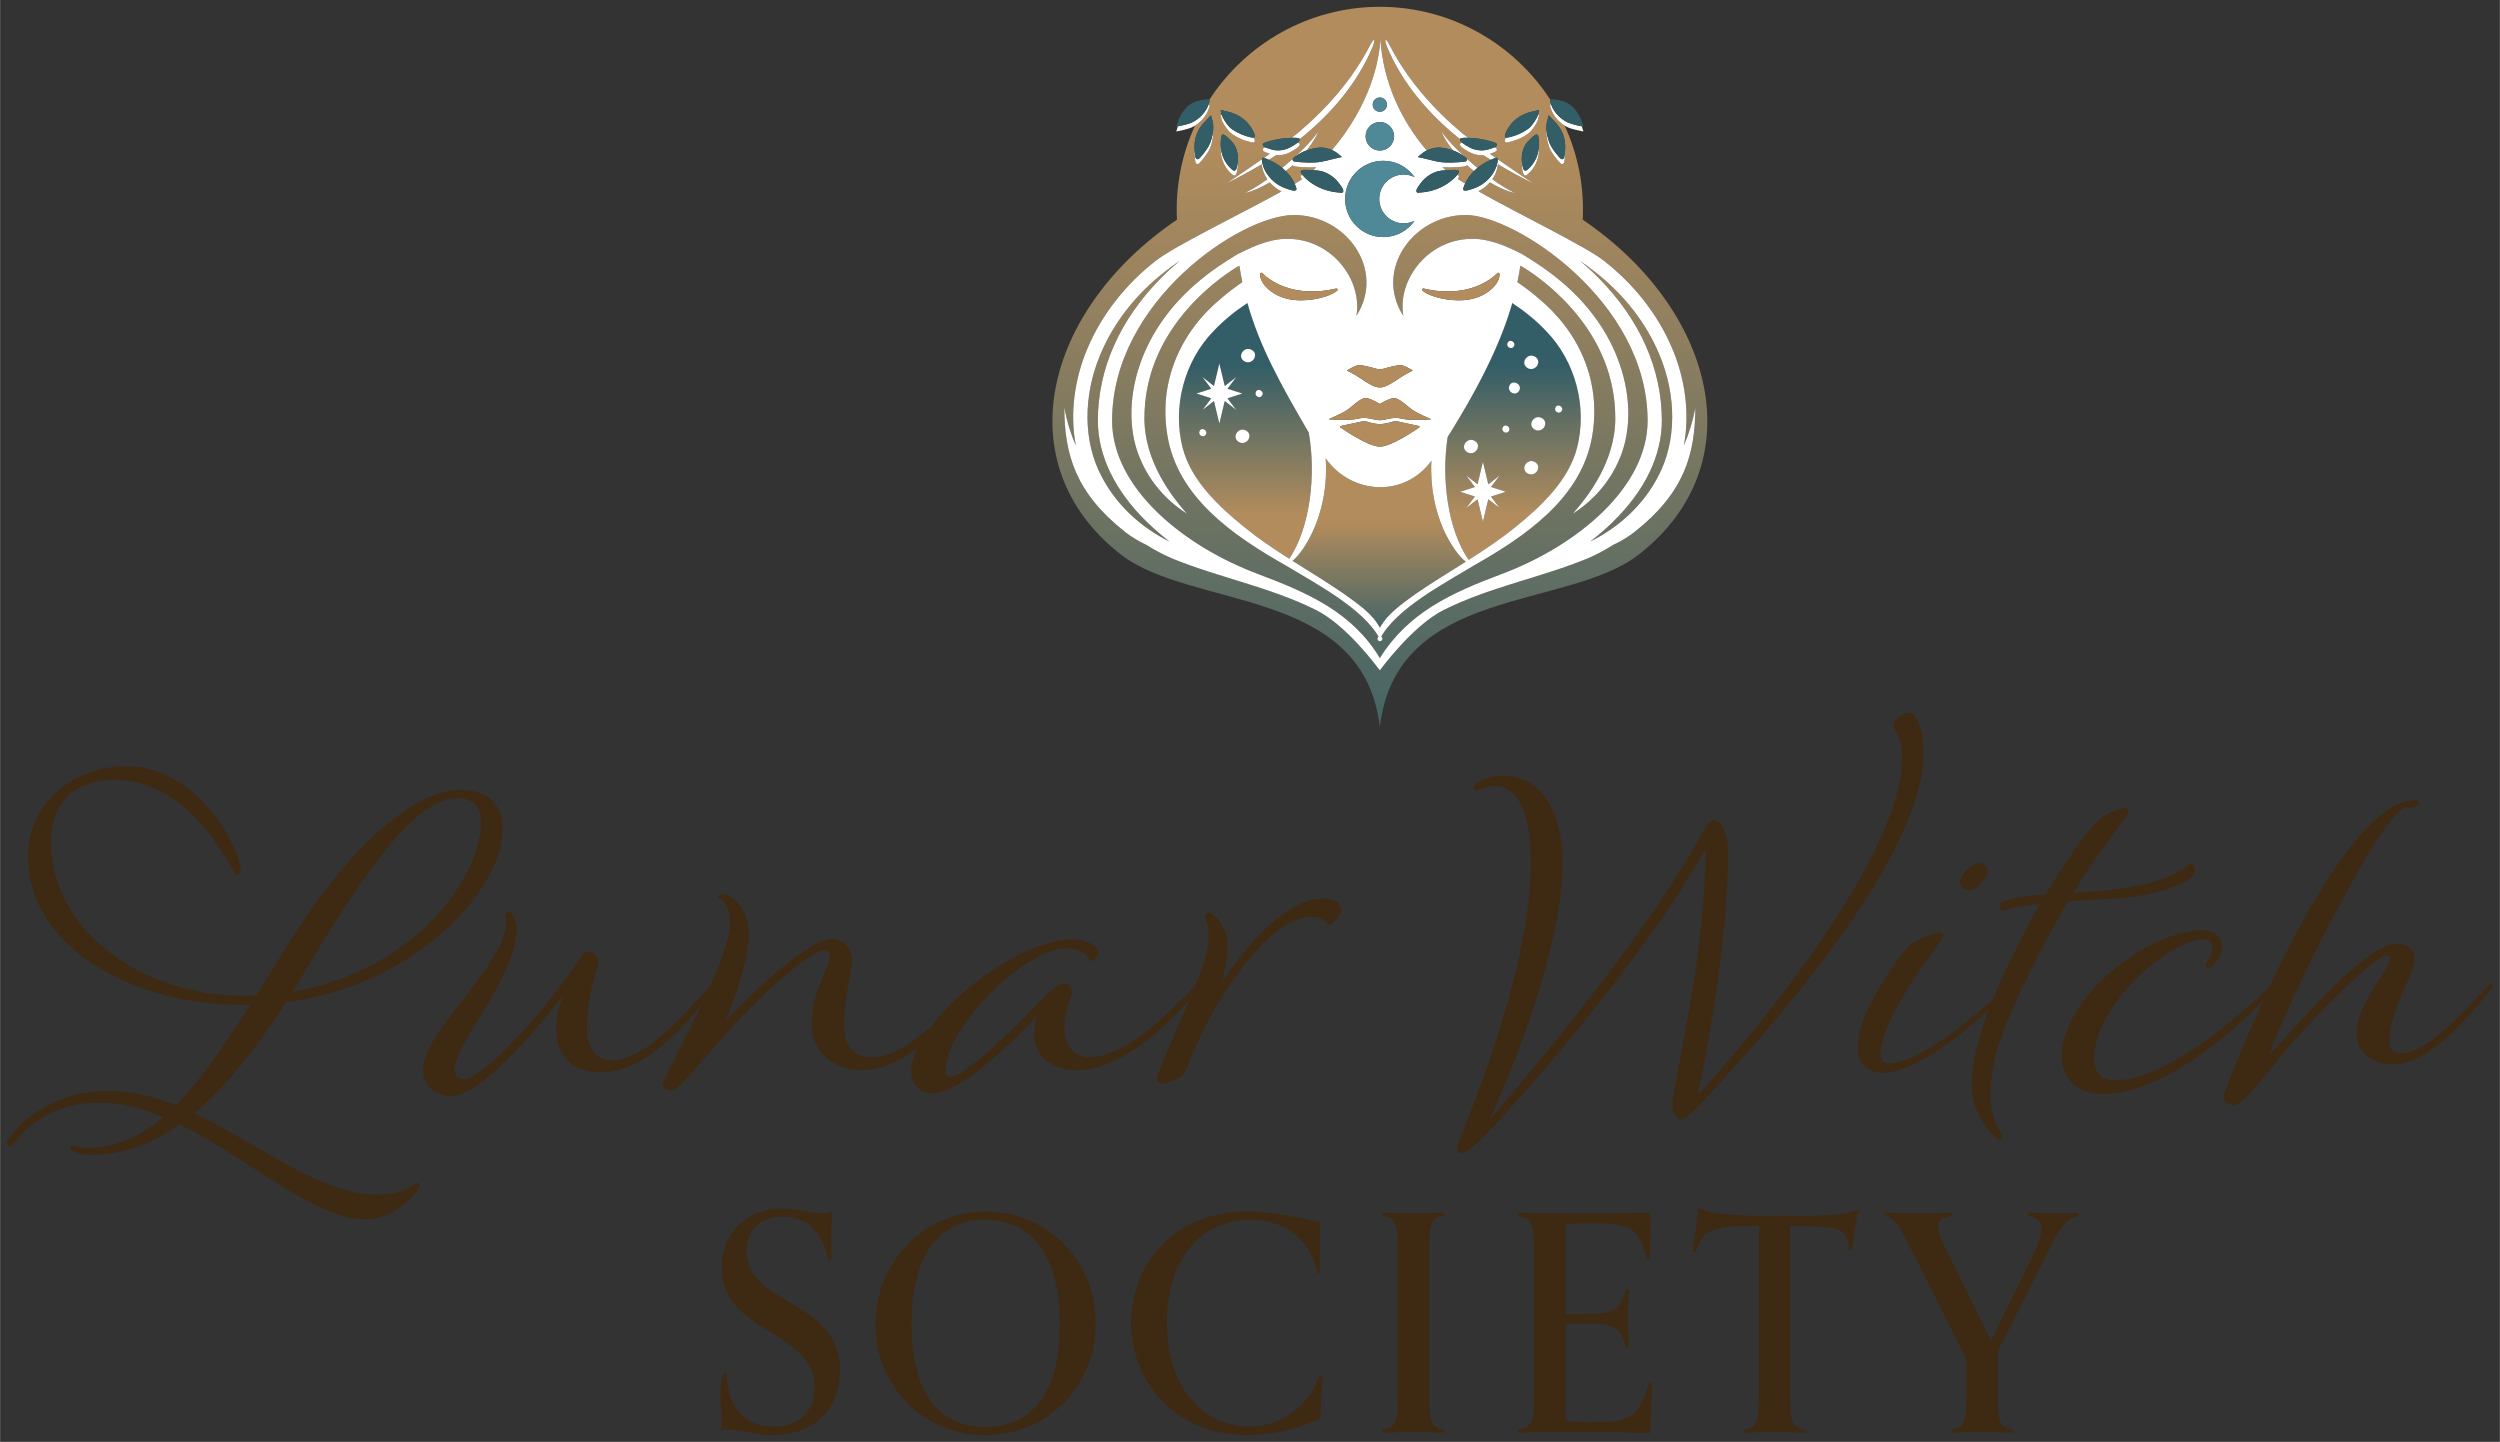 <?xml version="1.0" encoding="UTF-8"?><svg id="a" xmlns="http://www.w3.org/2000/svg" width="7.374in" height="4.253in" xmlns:xlink="http://www.w3.org/1999/xlink" viewBox="0 0 530.914 306.234"><rect x="0" y="0" width="530.914" height="306.234" fill="#333333" stroke="none"/><defs><linearGradient id="c" x1="292.889" y1="154.44" x2="292.889" y2="92.718" gradientUnits="userSpaceOnUse"><stop offset=".278" stop-color="#345e67"/><stop offset=".705" stop-color="#b28c5c"/></linearGradient><linearGradient id="d" x1="276.282" y1="154.44" x2="276.282" y2="1.44" gradientUnits="userSpaceOnUse"><stop offset="0" stop-color="#345e67"/><stop offset=".705" stop-color="#b28c5c"/></linearGradient><linearGradient id="e" x1="309.682" y1="154.44" x2="309.682" y2="1.44" xlink:href="#d"/><linearGradient id="f" x1="264.475" y1="154.441" x2="264.475" y2="31.318" gradientUnits="userSpaceOnUse"><stop offset=".368" stop-color="#b28c5c"/><stop offset=".622" stop-color="#345e67"/></linearGradient><linearGradient id="g" x1="321.318" y1="154.441" x2="321.318" y2="31.318" xlink:href="#f"/><linearGradient id="h" x1="293.033" y1="255.587" x2="293.033" y2="-137.117" gradientUnits="userSpaceOnUse"><stop offset=".209" stop-color="#345e67"/><stop offset=".572" stop-color="#b28c5c"/></linearGradient><linearGradient id="i" x1="293.041" y1="255.587" x2="293.041" y2="-137.117" xlink:href="#h"/><linearGradient id="j" x1="240.713" y1="255.587" x2="240.713" y2="-137.117" xlink:href="#h"/><linearGradient id="k" x1="345.354" y1="255.587" x2="345.354" y2="-137.117" xlink:href="#h"/></defs><g id="b"><path d="M293.002,133.263c.015.029.031.069.031.069,0,0,.017-.041.033-.069,1.557-2.816,4.372-4.84,7.719-7.235,3.42-2.353,6.982-4.512,10.497-6.732-2.568-1.982-7.917-9.841-7.296-21.439-5.576,7.742-16.815,7.386-22.46-.504.808,11.299-4.366,19.618-7.03,21.759,3.609,2.285,7.272,4.498,10.786,6.916,3.347,2.395,6.226,4.382,7.72,7.235Z" fill="url(#c)"/><path d="M274.89,38.917c.022.048.038.085.057.129.574-.344,1.108-.674,1.561-.973-.223-.302-.345-.58-.229-.756.05-.075.095-.137.304-.174-.269-.338-.433-.658-.304-.852.109-.161.18-.266,1.96-.185.196.009.411.021.631.036.216-.208.44-.417.65-.625-.144.011-.287.018-.428.021l-1.011.015c-.025,0-.053,0-.084,0-.712,0-3.001-.11-3.307-.302-.069-.042-.118-.107-.147-.18-.48.44-.992.849-1.5,1.259.784.774,1.411,1.64,1.846,2.587h0Z" fill="url(#d)"/><path d="M311.177,38.916c.435-.948,1.062-1.813,1.847-2.587-.508-.411-1.02-.82-1.501-1.259-.029.074-.079.138-.15.182-.303.191-2.591.301-3.304.301-.032,0-.06,0-.084,0l-1.009-.015c-.208-.004-.42-.02-.635-.041.195.185.391.368.589.549.037.034.088.072.127.107.268-.019.533-.036.771-.046,1.781-.081,1.852.024,1.958.183.129.195-.035.516-.304.854.209.037.254.099.304.172.109.164.008.418-.186.696.476.309,1.001.634,1.55.966.01-.021.016-.038.027-.06h0Z" fill="url(#e)"/><path d="M257.705,70.324c-6.239,6.434-8.769,16.094-6.555,24.766,1.802,6.984,7.714,12.527,13.271,16.988,2.973,2.403,6.149,4.533,9.379,6.592,4.557-6.842,5.683-18.133,4.133-26.81-6.098-10.408-10.47-18.403-13.026-27.503-2.611,1.725-5.072,3.713-7.201,5.967ZM255.62,92.645c-.385.09-.814-.168-.926-.547-.112-.379.115-.86.501-.946.453-.101.883.204.982.586.098.383-.172.816-.557.907ZM258.948,89.965l-1.145-4.798-2.437,1.9,1.868-2.473-3.162-1.015,3.162-1.015-1.868-2.473,2.437,1.9,1.145-4.798,1.145,4.798,2.436-1.9-1.867,2.473,3.162,1.015-3.162,1.015,1.867,2.473-2.436-1.9-1.145,4.798ZM265.033,93.492c-.23.29-.571.51-.951.579-.755.137-1.555-.403-1.689-1.104-.134-.701.375-1.447,1.103-1.68.569-.182,1.334.138,1.656.615.321.477.243,1.135-.119,1.59ZM267.157,82.833c.453-.101.883.204.982.586.098.383-.172.816-.557.907-.385.09-.814-.168-.926-.547-.112-.379.115-.86.501-.946ZM266.334,74.762c.321.477.243,1.135-.119,1.59-.23.29-.571.51-.951.579-.755.137-1.555-.403-1.689-1.104-.134-.701.375-1.447,1.103-1.68.569-.182,1.334.138,1.656.615Z" fill="url(#f)"/><path d="M321.646,112.078c5.557-4.461,11.469-10.004,13.271-16.988,2.214-8.672-.316-18.332-6.555-24.766-2.129-2.253-4.589-4.241-7.2-5.966-2.052,7.207-5.915,15.982-13.727,28.459-1.373,8.875.03,19.667,4.457,26.092,3.359-2.133,6.666-4.334,9.754-6.83ZM330.776,86.14c.453-.101.883.204.982.586.098.383-.172.816-.557.907-.385.09-.814-.168-.926-.547-.112-.379.115-.86.501-.946ZM327.971,89.256c.321.477.243,1.135-.119,1.59-.23.29-.571.51-.951.579-.755.137-1.555-.404-1.689-1.104-.134-.701.375-1.447,1.103-1.68.569-.182,1.334.138,1.656.615ZM324.824,75.575c.569-.182,1.334.138,1.656.615.321.477.243,1.135-.119,1.59-.23.29-.571.51-.951.579-.755.137-1.555-.403-1.689-1.104-.134-.701.375-1.447,1.103-1.68ZM324.824,97.963c.569-.182,1.334.138,1.656.615.321.477.243,1.135-.119,1.59-.23.29-.571.51-.951.579-.755.137-1.555-.403-1.689-1.104-.134-.701.375-1.447,1.103-1.68ZM322.757,82.169c.15.583-.263,1.244-.85,1.382-.587.138-1.243-.256-1.413-.833s.176-1.311.765-1.442c.691-.154,1.349.31,1.499.894ZM320.617,72.415c.453-.101.883.204.982.586s-.172.816-.557.907c-.385.09-.814-.168-.926-.547-.112-.379.115-.86.501-.946ZM319.567,90.387c.453-.101.883.204.982.586.098.383-.172.816-.557.907-.385.09-.814-.168-.926-.547-.112-.379.115-.86.501-.946ZM312.026,93.462c.569-.182,1.334.138,1.656.615.321.477.243,1.135-.119,1.59-.23.29-.571.51-.951.579-.755.137-1.555-.403-1.689-1.104s.375-1.447,1.103-1.68ZM310.051,104.446l3.162-1.015-1.867-2.473,2.436,1.9,1.145-4.799,1.145,4.799,2.436-1.9-1.867,2.473,3.162,1.015-3.162,1.015,1.867,2.473-2.436-1.9-1.145,4.798-1.145-4.798-2.436,1.9,1.867-2.473-3.162-1.015Z" fill="url(#g)"/><path d="M349.896,89.328c0-25.37-28.265-43.663-38.61-43.663-11.131,0-19.535,11.622-13.275,21.407-1.338-7.752,5.463-16.712,15.263-16.336,4.395.169,8.844,2.703,9.935,3.212,0,0,0,.001,0,.002,0,0,.001-.001.002-.002,2.694,1.628,5.568,3.481,8.447,5.939,5.795,4.87,10.046,10.888,12.297,17.405h0c2.589,7.43,2.447,15.082-.389,20.997-2.023,4.392-5.369,8.16-9.561,10.814,3.089-3.489,9.031-11.024,9.031-20.247,0-8.646-3.212-16.612-9.547-23.676-4.473-4.988-9.127-7.894-10.476-8.681-.074-.038-.094-.047-.14-.066-.172,1.136-.377,2.297-.624,3.493,1.472.999,2.909,2.079,4.248,3.233,8.924,7.276,13.6,17.902,11.641,29.411-2.209,13.291-14.36,21.418-25.212,27.581-6.074,3.689-16.593,9.181-19.848,15.511,0,0-.005.002-.012.004-.012,0-.034,0-.034,0,0,0,.022,0,.034,0-.022.007-.068.018-.079-.004-3.253-6.331-13.775-11.821-19.849-15.511-10.852-6.164-23.002-14.29-25.212-27.581-1.959-11.509,2.717-22.135,11.641-29.411,1.341-1.156,2.782-2.238,4.257-3.238-.236-1.138-.446-2.298-.63-3.489-.048.02-.067.029-.143.068-1.349.787-6.003,3.693-10.476,8.681-6.335,7.064-9.547,15.03-9.547,23.676,0,9.224,5.942,16.758,9.031,20.247-4.192-2.655-7.538-6.422-9.561-10.814-2.836-5.915-2.978-13.568-.389-20.996h0c2.25-6.519,6.501-12.537,12.297-17.407,2.879-2.458,5.754-4.311,8.447-5.939,0,0,.001.001.002.002,0,0,0-.001,0-.002,2.219-1.035,5.875-3.056,9.935-3.212,9.829-.377,16.599,8.598,15.263,16.336,6.241-9.756-2.116-21.407-13.275-21.407-11.233,0-38.61,18.293-38.61,43.663,0,14.211,14.995,26.584,31.015,32.592,10.667,3.997,20.04,8.167,25.848,17.848,6.028-9.681,15.181-13.851,25.848-17.848,16.02-6.008,31.015-18.38,31.015-32.592ZM332.009,114.754h.001-.001Z" fill="url(#h)"/><path d="M336.127,46.661c.344-7.148-1.067-13.936-3.834-19.979-1.268-.78-2.337-2.019-2.831-3.332-.299-.798-.283-.876-.266-.958l.032-.153.151-.09s.013-.002.018-.004c-.228-.626-.216-.704-.201-.779l.032-.153.027-.016c-7.694-11.861-21.048-19.735-36.222-19.757-15.166.022-28.522,7.89-36.219,19.752l.01.005.046.167c.017.078.029.154-.2.781.004.002.013.002.017.004l.136.074.046.167c.018.085.035.159-.265.959-.494,1.313-1.564,2.553-2.833,3.333-2.767,6.041-4.178,12.829-3.833,19.978-28.343,19.237-36.317,52.018-11.988,71.05,15.128,11.834,51.61,6.826,55.081,36.729,3.5-30.148,39.771-24.752,55.081-36.729,24.548-19.203,16.088-51.994-11.988-71.05ZM328.575,25.679l.336-1.2,1.29,1.364c1.627,1.714,2.303,3.507,2.189,5.861.036.613.009,1.263-.08,1.962l-.02.165c-.074.6-.111.901-.422.992-.045.013-.088.02-.129.02-.26,0-.481-.265-.996-.885l-.147-.176c-.378-.452-.889-1.171-1.138-1.602-.736-1.277-1.12-3.089-1.024-4.529-.055-.725-.013-1.413.142-1.973ZM319.705,29.198l-.08-.151c-.044-.091-.125-.261.242-1.051h0c1.039-2.215,2.923-3.694,5.448-4.28l1.543-.359-.204.941c-.009.042-.03.096-.046.144l.249-.058-.204.941c-.14.634-1.038,2.007-1.649,2.646-.709.734-2.252,1.567-3.669,1.982-.947.273-1.265.324-1.396.324-.046,0-.068-.006-.087-.011l-.149-.04-.08-.151c-.04-.083-.107-.236.156-.856l-.076-.021ZM324.868,36.612c-.443.446-.652.657-.897.657-.027,0-.055-.003-.082-.008-.234-.042-.328-.25-.373-.35-.094-.209-.212-.745-.272-1.144h0c-.078-.518-.09-1.028-.052-1.522-.118-1.502.259-2.92,1.071-3.947.097-.123,1.614-1.796,2.083-1.728.294.032.35.199.464,1.372.038.405.033.805.007,1.2.147,2.082-.554,4.067-1.948,5.469ZM259.412,24.299l-.204-.942,1.544.359c2.524.585,4.408,2.065,5.447,4.278h0c.367.792.285.962.241,1.053l-.069.143-.088.026c.264.622.197.775.157.858l-.069.143-.167.049c-.016.004-.037.01-.08.01-.126,0-.442-.049-1.395-.325-1.419-.415-2.961-1.248-3.669-1.981-.612-.64-1.51-2.013-1.65-2.646l-.204-.942.25.058c-.016-.048-.036-.101-.045-.143ZM262.823,35.768h0c-.06.399-.178.935-.272,1.143-.045.101-.139.308-.374.351-.028.005-.055.008-.082.008-.244,0-.454-.211-.897-.657-1.394-1.403-2.094-3.388-1.948-5.47-.026-.395-.031-.794.007-1.198.114-1.175.17-1.341.464-1.374.475-.048,1.986,1.605,2.083,1.728.811,1.027,1.188,2.444,1.071,3.947.038.494.026,1.004-.052,1.522ZM255.867,25.843l1.29-1.364.335,1.199c.155.561.198,1.249.143,1.974.096,1.439-.288,3.252-1.024,4.527-.251.433-.762,1.152-1.139,1.603l-.146.176c-.516.62-.737.886-.997.886-.042,0-.084-.007-.129-.02-.31-.091-.348-.393-.421-.993l-.021-.165c-.089-.7-.116-1.35-.08-1.963-.115-2.353.562-4.146,2.189-5.86ZM347.023,113.059c-1.306,1.022-2.812,1.906-4.484,2.702-1.708,1.086-3.502,2.034-5.355,2.834-10.046,4.115-20.798,6.065-30.571,10.95-6.644,3.317-13.58,12.831-13.58,12.83-.564-.701-6.936-9.513-13.579-12.83-9.774-4.885-20.526-6.835-30.571-10.95-1.853-.8-3.647-1.749-5.355-2.834-1.671-.796-3.178-1.68-4.484-2.702-10.714-8.381-12.983-16.662-13.023-26.487.522,2.814,1.352,5.521,2.457,8.077-1.32-6.846-.28-14.156,2.421-20.558,3.076-7.363,8.247-13.784,14.507-18.683,3.828-3.063,18.234-10.02,26.749-14.755-.95-.466-1.802-1.136-2.486-1.925-1.835,1.103-3.685,1.916-5.358,2.273,1.715-.815,3.31-1.83,4.843-2.935-.513-.74-.886-1.55-1.065-2.378-.102-.467-.119-.698-.105-.828-2.453,1.472-4.965,2.844-7.539,4.096,2.528-1.68,5.046-3.387,7.54-5.127.01-.09.035-.133.057-.167l.076-.117.143-.034c.041-.008.078-.015.172.008.41-.287.826-.567,1.234-.857-1.344-.401-1.474-.615-1.491-.863-.014-.204.081-.343.511-.512-.432-.199-.5-.35-.511-.515-.021-.305.183-.462,1.425-.797.752-.203,1.644-.393,2.387-.51.417-.065,1.398-.165,2.28-.197.401-.305.807-.604,1.204-.914,6.183-5.192,11.691-11.408,15.405-18.615.917-1.813,1.366-1.65.602.272-3.207,7.654-8.8,14.175-15.225,19.344-.083.061-.168.12-.252.181l.019.136c.011.185-.194.417-.487.655.163.025.285.06.348.111l.116.092.024.169c.028.456-1.237,1.203-1.993,1.608h0c-.818.437-1.721.662-2.599.662-.129,0-.258-.006-.386-.016-.52.338-1.049.663-1.574.992.052.024.096.043.153.069,1.005.46,1.894,1.012,2.667,1.638.172-.139.345-.276.517-.416.592-.493,1.173-.996,1.746-1.507.054-.112.208-.272.581-.533,1.765-1.617,3.423-3.343,4.858-5.288-.54,1.312-1.415,2.689-2.502,4.04,1.117-.398,2.464-.673,3.256-.616.743.049,1.474.248,2.129.539,8.365-9.918,10.049-19.264,10.274-23.543.61,9.079,4.358,17.186,9.85,23.635.702-.343,1.508-.577,2.327-.631.792-.056,2.138.219,3.255.616-1.088-1.351-1.963-2.727-2.503-4.04,1.435,1.946,3.093,3.671,4.858,5.288.374.261.528.422.582.533.574.511,1.154,1.014,1.746,1.507.171.139.344.277.517.416.773-.626,1.662-1.179,2.667-1.639.057-.026.1-.045.152-.069-.526-.329-1.054-.654-1.574-.992-.128.01-.256.016-.386.016-.879,0-1.781-.225-2.599-.662h0c-.756-.406-2.021-1.153-1.993-1.605l.009-.149.13-.114c.063-.05.185-.086.347-.111-.293-.238-.498-.469-.487-.652l.009-.146c-.08-.058-.161-.115-.241-.174-6.425-5.169-12.017-11.689-15.225-19.344-.764-1.922-.315-2.084.602-.272,3.714,7.206,9.222,13.423,15.405,18.615.397.31.803.609,1.204.914.881.031,1.863.132,2.279.197.743.117,1.635.307,2.387.51,1.242.335,1.445.492,1.425.796-.011.165-.079.316-.511.516.43.169.525.308.511.511-.017.249-.147.463-1.491.864.408.29.824.569,1.233.856.094-.024.131-.017.172-.008l.137.029.082.123c.022.034.046.077.057.167,2.493,1.74,5.012,3.446,7.54,5.127-2.574-1.252-5.086-2.624-7.539-4.096.014.13-.003.361-.105.829-.179.827-.551,1.638-1.064,2.377,1.533,1.105,3.128,2.12,4.843,2.935-1.673-.356-3.523-1.169-5.358-2.273-.67.773-1.502,1.431-2.429,1.896,9.003,5.094,22.925,11.769,26.692,14.783,6.26,4.899,11.431,11.32,14.507,18.683,2.701,6.402,3.741,13.712,2.421,20.558,1.105-2.556,1.935-5.263,2.457-8.077-.039,9.825-2.308,18.105-13.023,26.487Z" fill="url(#i)"/><path d="M233.145,89.327c0-10.933,4.628-21.393,13.385-30.25,1.323-1.338,2.657-2.556,3.956-3.654-1.127.766-2.196,1.555-3.214,2.37-6.107,4.776-10.804,10.818-13.585,17.475-3.734,8.851-3.656,18.509.21,25.84,3.011,5.882,8.119,10.775,14.488,13.925-1.742-1.336-3.357-2.729-4.83-4.168-6.811-6.656-10.411-14.103-10.411-21.537Z" fill="url(#j)"/><path d="M338.796,57.792c-1.017-.815-2.087-1.604-3.214-2.37,1.299,1.099,2.633,2.317,3.956,3.654,8.757,8.857,13.385,19.317,13.385,30.25,0,7.434-3.6,14.881-10.411,21.537-1.473,1.439-3.088,2.832-4.83,4.168,6.37-3.15,11.477-8.043,14.488-13.925,3.867-7.332,3.944-16.989.21-25.84-2.78-6.657-7.478-12.699-13.585-17.475Z" fill="url(#k)"/><path d="M293.067,135.666c-.012,0-.034,0-.034,0" fill="none" stroke="#fff" stroke-linecap="round" stroke-linejoin="round"/><polygon points="301.321 90.556 301.32 90.556 301.321 90.556 301.321 90.556" fill="#fff"/><path d="M357.589,94.648c1.32-6.846.28-14.156-2.421-20.558-3.076-7.363-8.247-13.784-14.507-18.683-3.767-3.015-17.69-9.689-26.692-14.783.927-.465,1.759-1.123,2.429-1.896,1.835,1.103,3.685,1.916,5.358,2.273-1.715-.815-3.31-1.83-4.843-2.935.513-.739.886-1.55,1.064-2.377.102-.468.119-.699.105-.829,2.453,1.472,4.965,2.844,7.539,4.096-2.528-1.68-5.046-3.387-7.54-5.127.015.129-.001.36-.104.833-.446,2.065-2.083,4.034-4.168,5.017-.249.118-1.902.808-2.626.808-.103,0-.188-.014-.246-.046l-.15-.081-.042-.193c-.007-.059-.026-.235.405-1.19-.549-.333-1.074-.658-1.55-.966.194-.278.294-.532.186-.696-.05-.074-.095-.135-.304-.172-.521.655-1.445,1.376-1.46,1.387-1.607,1.235-3.531,2.023-5.566,2.279-.644.081-1.068.122-1.264.122-.045,0-.078-.002-.099-.007l-.159-.034-.097-.166c-.077-.156-.053-.369.071-.635h0c.113-.239.554-.855.932-1.341.929-1.193,2.326-2.099,3.736-2.424.316-.073.902-.131,1.48-.172-.039-.035-.09-.073-.127-.107-.198-.181-.394-.365-.589-.549.215.021.427.037.635.041l1.009.015c.025,0,.053,0,.084,0,.713,0,3.001-.11,3.304-.301.071-.044.12-.108.15-.182.481.44.992.849,1.501,1.259.237-.234.488-.461.755-.677-.172-.139-.345-.276-.517-.416-.592-.493-1.172-.996-1.746-1.507.033.067.035.12.036.17.002.133-.064.255-.179.325-.303.191-2.591.301-3.304.301-.032,0-.06,0-.084,0-.405-.007-.864-.014-1.009-.015-1.163-.02-2.448-.346-3.691-.661-.534-.135-1.038-.263-1.518-.363l-.678-.141.888-.746c.292-.247.646-.452,1.02-.635-5.491-6.449-9.239-14.556-9.85-23.635-.225,4.279-1.909,13.625-10.274,23.543.452.2.874.437,1.216.727l.888.747-.677.141c-.48.1-.984.228-1.517.363-1.243.315-2.529.641-3.69.661-.146.002-.605.009-1.011.015-.025,0-.053,0-.084,0-.712,0-3.001-.11-3.307-.302-.111-.069-.178-.19-.176-.324,0-.05.004-.103.036-.17-.574.511-1.154,1.014-1.746,1.507-.171.139-.344.277-.517.416.267.216.518.443.755.677.508-.411,1.02-.82,1.5-1.259.029.073.078.137.147.18.306.193,2.594.302,3.307.302.031,0,.059,0,.084,0l1.011-.015c.141-.002.284-.01.428-.021-.21.208-.434.417-.65.625.622.041,1.278.104,1.62.183,1.411.325,2.807,1.231,3.736,2.424.378.486.82,1.103.932,1.34h0c.125.267.149.48.071.636l-.072.145-.183.055c-.013.003-.035.008-.099.008-.134,0-.453-.021-1.265-.123-2.034-.256-3.959-1.044-5.567-2.279-.014-.011-.939-.732-1.46-1.387-.209.037-.254.1-.304.174-.116.176.005.455.229.756-.453.299-.987.629-1.561.973.398.892.382,1.063.375,1.119l-.022.171-.171.106c-.059.032-.143.046-.246.046-.724,0-2.377-.691-2.626-.809-2.086-.983-3.722-2.952-4.168-5.017-.103-.472-.119-.703-.104-.833-2.493,1.74-5.012,3.446-7.54,5.127,2.574-1.252,5.086-2.624,7.539-4.096-.014.13.003.361.105.828.179.828.551,1.639,1.065,2.378-1.533,1.105-3.128,2.12-4.843,2.935,1.673-.356,3.523-1.169,5.358-2.273.684.789,1.536,1.459,2.486,1.925-8.515,4.735-22.921,11.691-26.749,14.755-6.26,4.899-11.431,11.32-14.507,18.683-2.701,6.402-3.741,13.712-2.421,20.558-1.105-2.556-1.935-5.263-2.457-8.077.039,9.825,2.308,18.105,13.023,26.487,1.306,1.022,2.812,1.906,4.484,2.702,1.708,1.086,3.502,2.034,5.355,2.834,10.046,4.115,20.798,6.065,30.571,10.95,6.644,3.317,13.015,12.129,13.579,12.83,0,.001,6.936-9.513,13.58-12.83,9.774-4.885,20.525-6.835,30.571-10.95,1.853-.8,3.647-1.749,5.355-2.834,1.671-.796,3.178-1.68,4.484-2.702,10.714-8.381,12.983-16.662,13.023-26.487-.522,2.814-1.352,5.521-2.457,8.077ZM293.033,20.711c.836,0,1.513.677,1.513,1.513s-.677,1.513-1.513,1.513-1.513-.677-1.513-1.513.677-1.513,1.513-1.513ZM293.033,25.919c1.671,0,3.026,1.355,3.026,3.026s-1.355,3.026-3.026,3.026-3.026-1.355-3.026-3.026,1.355-3.026,3.026-3.026ZM293.762,34.153c2.75,0,5.179,1.372,6.643,3.468-.698-.349-1.482-.551-2.315-.551-2.862,0-5.183,2.32-5.183,5.183s2.32,5.183,5.183,5.183c.833,0,1.618-.201,2.315-.551-1.464,2.096-3.893,3.468-6.643,3.468-4.473,0-8.1-3.626-8.1-8.1s3.626-8.1,8.1-8.1ZM277.933,91.86c1.551,8.677.424,19.968-4.133,26.81-3.23-2.059-6.406-4.189-9.379-6.592-5.557-4.461-11.469-10.004-13.271-16.988-2.214-8.672.316-18.332,6.555-24.766,2.129-2.254,4.59-4.242,7.201-5.967,2.556,9.1,6.928,17.095,13.026,27.503ZM267.618,58.16c.007-.099.07-.184.163-.219.092-.035.196-.012.267.057,2.005,1.998,5.01,3.367,8.245,3.755,0,0,.001,0,.002,0,2.956.375,5.687-.05,7.457-.472.108-.025.219.021.276.117.056.095.044.216-.03.298-.696.768-3.924,2.088-7.672,2.089-.315,0-.632-.009-.953-.029-2.615-.123-5.083-1.211-6.599-2.912-.801-.898-1.21-1.851-1.153-2.683ZM281.526,97.353c5.645,7.889,16.884,8.245,22.46.504-.621,11.597,4.728,19.456,7.296,21.439-3.515,2.22-7.077,4.379-10.497,6.732-3.346,2.395-6.162,4.419-7.719,7.235-.016.029-.033.069-.033.069,0,0-.016-.04-.031-.069-1.495-2.853-4.373-4.84-7.72-7.235-3.514-2.418-7.178-4.631-10.786-6.916,2.664-2.141,7.838-10.459,7.03-21.759ZM301.337,90.481c.065.014.115.065.127.129.013.065-.013.128-.067.166-.957.665-5.757,3.922-8.175,4.071l-.133.007h-.109s-.134-.007-.134-.007c-2.417-.148-7.219-3.405-8.176-4.071-.054-.038-.08-.101-.067-.166.013-.064.063-.115.127-.129l4.336-.933c.475-.103.972-.08,1.437.065l.277.087c.577.18,1.175.295,1.777.341l.476.037.475-.037c.602-.046,1.2-.161,1.777-.341l.277-.087c.465-.146.962-.168,1.438-.065l4.336.933ZM301.32,90.354h0s0,0,0,0h0ZM300.482,92.107h0s0,0,0,0h0ZM307.435,92.816c7.812-12.476,11.675-21.252,13.727-28.459,2.61,1.725,5.071,3.713,7.2,5.966,6.239,6.434,8.769,16.094,6.555,24.766-1.802,6.984-7.714,12.527-13.271,16.988-3.088,2.496-6.395,4.697-9.754,6.83-4.427-6.425-5.83-17.217-4.457-26.092ZM317.296,60.843c-1.516,1.701-3.985,2.79-6.603,2.913-.32.02-.638.029-.952.029-3.746,0-6.973-1.32-7.67-2.089-.074-.082-.086-.203-.03-.298.056-.095.168-.142.275-.117,1.77.423,4.5.848,7.457.472,0,0,.001,0,.002,0,3.234-.388,6.24-1.756,8.245-3.755.07-.07.174-.092.267-.057.093.035.156.12.163.219.057.832-.353,1.785-1.153,2.683ZM303.927,89.046l-.004.021h0s-3.234.189-4.581.088c-.772-.057-1.247-.155-1.678-.244-.506-.104-.904-.186-1.591-.147-.581.033-1.026.126-2.059.366-.412.096-.7.11-.835.11-.074,0-.114-.004-.127-.006h-.028s-.018,0-.018,0c-.005,0-.045.005-.119.005-.165,0-.445-.019-.835-.11-1.033-.24-1.478-.333-2.059-.366-.685-.039-1.085.043-1.602.149-.42.086-.896.185-1.667.242-1.344.1-3.652-.029-4.584-.11.826-.357,2.85-1.253,3.802-1.867.389-.251.818-.605,1.272-.979.971-.799,1.975-1.626,2.79-1.66h.039c.718,0,2.168.764,2.911,1.215l.079.048.079-.048c.744-.452,2.194-1.217,2.911-1.217h.039c.814.035,1.818.861,2.79,1.661.454.374.883.727,1.272.979.953.616,2.977,1.511,3.802,1.867ZM293.307,85.147h.001-.001ZM299.901,78.773c-.484.206-1.794.904-2.807,1.597-1.37.938-2.294,1.431-2.914,1.691-.089.047-.293.102-.505.15-.425.097-.866.096-1.291-.002-.215-.05-.424-.106-.516-.155-.62-.262-1.539-.755-2.897-1.684-1.013-.693-2.322-1.391-2.807-1.597-.074-.031-.079-.132-.01-.172.404-.232,1.445-.811,2.124-1.021.606-.187,2.727.374,3.921.72.544.158,1.121.158,1.664,0,1.194-.346,3.316-.908,3.921-.72.679.21,1.72.789,2.124,1.021.069.04.064.14-.009.172ZM233.897,101.108c-3.867-7.332-3.944-16.989-.21-25.84,2.78-6.657,7.477-12.699,13.585-17.475,1.017-.815,2.087-1.604,3.214-2.37-1.299,1.099-2.633,2.317-3.956,3.654-8.757,8.857-13.385,19.317-13.385,30.25,0,7.434,3.6,14.881,10.411,21.537,1.473,1.439,3.088,2.832,4.83,4.168-6.37-3.15-11.477-8.043-14.488-13.925ZM318.881,121.92c-10.667,3.997-19.82,8.167-25.848,17.848-5.807-9.681-15.181-13.851-25.848-17.848-16.02-6.008-31.015-18.38-31.015-32.592,0-25.37,27.377-43.663,38.61-43.663,11.159,0,19.516,11.651,13.275,21.407,1.336-7.738-5.434-16.713-15.263-16.336-4.061.156-7.717,2.177-9.935,3.212,0,0,0,.001,0,.002,0,0-.001-.001-.002-.002-2.694,1.628-5.568,3.481-8.447,5.939-5.795,4.87-10.046,10.888-12.297,17.405h0c-2.589,7.43-2.447,15.082.389,20.997,2.022,4.392,5.369,8.16,9.561,10.814-3.089-3.489-9.031-11.024-9.031-20.247,0-8.646,3.212-16.612,9.547-23.676,4.473-4.988,9.127-7.894,10.476-8.681.076-.039.095-.048.143-.068.183,1.191.394,2.351.63,3.489-1.475,1.001-2.915,2.083-4.257,3.238-8.924,7.276-13.6,17.902-11.641,29.411,2.21,13.291,14.36,21.418,25.212,27.581,6.074,3.69,16.595,9.18,19.849,15.511.011.022.057.011.079.004.007-.002.012-.004.012-.004,3.255-6.33,13.774-11.822,19.848-15.511,10.852-6.164,23.002-14.29,25.212-27.581,1.959-11.509-2.717-22.135-11.641-29.411-1.339-1.154-2.776-2.233-4.248-3.233.248-1.196.452-2.357.624-3.493.045.019.065.029.14.066,1.349.787,6.003,3.693,10.476,8.681,6.335,7.064,9.547,15.03,9.547,23.676,0,9.224-5.942,16.758-9.031,20.247,4.192-2.655,7.538-6.422,9.561-10.814,2.836-5.915,2.978-13.568.389-20.996h0c-2.25-6.519-6.501-12.537-12.297-17.407-2.879-2.458-5.754-4.311-8.447-5.939,0,0-.001.001-.002.002,0,0,0-.001,0-.002-1.092-.509-5.541-3.044-9.935-3.212-9.8-.376-16.601,8.584-15.263,16.336-6.26-9.785,2.144-21.407,13.275-21.407,10.345,0,38.61,18.293,38.61,43.663,0,14.211-14.995,26.584-31.015,32.592ZM352.17,101.108c-3.011,5.882-8.119,10.775-14.488,13.925,1.742-1.336,3.357-2.729,4.83-4.168,6.811-6.656,10.411-14.103,10.411-21.537,0-10.933-4.628-21.393-13.385-30.25-1.323-1.338-2.657-2.556-3.956-3.654,1.127.766,2.196,1.555,3.214,2.37,6.107,4.776,10.804,10.818,13.585,17.475,3.734,8.851,3.656,18.509-.21,25.84Z" fill="#fff"/><path d="M316.4,32.662c1.344-.401,1.474-.615,1.491-.864.013-.203-.081-.342-.511-.511-.291.134-.744.29-1.473.49-.408.111-.836.166-1.268.166-.879,0-1.781-.225-2.599-.662h0c-.45-.241-1.076-.604-1.506-.953-.162.025-.284.061-.347.111l-.13.114-.009.149c-.028.452,1.237,1.2,1.993,1.605h0c.818.437,1.72.662,2.599.662.129,0,.258-.006.386-.016.52.338,1.049.663,1.574.992.612-.278.894-.39,1.035-.426-.41-.287-.826-.566-1.233-.856Z" fill="#fff"/><path d="M310.185,29.411c.183-.147.863-.17,1.614-.143-.401-.305-.807-.604-1.204-.914-6.183-5.192-11.691-11.408-15.405-18.615-.917-1.813-1.366-1.65-.602.272,3.207,7.654,8.8,14.175,15.225,19.344.08.059.161.115.241.174v-.003s.13-.114.13-.114Z" fill="#fff"/><path d="M310.934,33.195c-1.765-1.617-3.422-3.342-4.858-5.288.54,1.312,1.415,2.689,2.503,4.04.442.157.851.332,1.17.516.551.315.919.547,1.184.732Z" fill="#fff"/><path d="M275.882,29.411l.116.092.005.033c.084-.061.168-.12.252-.181,6.425-5.169,12.017-11.689,15.225-19.344.764-1.922.315-2.084-.602-.272-3.714,7.206-9.222,13.423-15.405,18.615-.397.31-.803.609-1.204.914.751-.026,1.431-.003,1.614.143Z" fill="#fff"/><path d="M271.043,32.952c.128.01.256.016.386.016.879,0,1.781-.225,2.599-.662h0c.756-.405,2.021-1.152,1.993-1.608l-.024-.169-.116-.092c-.063-.05-.185-.086-.348-.111-.431.35-1.056.712-1.506.953h0c-.818.437-1.721.662-2.599.662-.433,0-.86-.055-1.268-.166-.729-.199-1.182-.355-1.474-.49-.43.169-.525.308-.511.512.017.248.147.463,1.491.863-.408.29-.824.569-1.234.857.141.035.423.147,1.036.425.526-.329,1.054-.654,1.574-.992Z" fill="#fff"/><path d="M277.488,31.947c1.088-1.351,1.962-2.727,2.502-4.04-1.435,1.946-3.093,3.671-4.858,5.288.265-.185.634-.418,1.186-.733.319-.184.728-.358,1.17-.516Z" fill="#fff"/><path d="M262.823,34.741c-.06.398-.178.935-.272,1.143-.045.101-.139.308-.374.351-.028.005-.055.008-.082.008-.244,0-.454-.211-.897-.657-1.162-1.169-1.837-2.745-1.948-4.443-.147,2.081.553,4.067,1.948,5.47.443.447.653.657.897.657.027,0,.054-.003.082-.008.234-.042.328-.25.374-.351.093-.208.211-.744.272-1.143h0c.078-.519.09-1.029.052-1.523-.013.165-.027.329-.052.496h0Z" fill="#fff"/><path d="M253.758,33.667l.021.165c.074.6.111.902.421.993.045.013.088.02.129.02.26,0,.481-.266.997-.886l.146-.176c.377-.451.888-1.169,1.139-1.603.735-1.276,1.12-3.088,1.024-4.527-.092,1.208-.456,2.516-1.024,3.501-.251.434-.762,1.152-1.139,1.603l-.146.176c-.516.62-.737.886-.997.886-.042,0-.084-.007-.129-.02-.31-.091-.348-.392-.421-.993l-.021-.165c-.041-.323-.065-.633-.08-.937-.036.613-.009,1.263.08,1.963Z" fill="#fff"/><path d="M259.412,25.326c.139.632,1.038,2.005,1.65,2.646.708.733,2.251,1.566,3.669,1.981.953.275,1.269.325,1.395.325.043,0,.063-.006.08-.01l.167-.049.069-.143c.04-.083.107-.236-.157-.858l-.079.023c-.016.004-.037.01-.08.01-.126,0-.442-.049-1.395-.325-1.419-.415-2.961-1.248-3.669-1.981-.571-.598-1.384-1.827-1.604-2.503l-.25-.058.204.942Z" fill="#fff"/><path d="M256.605,23.35c.3-.8.284-.874.265-.959l-.046-.167-.136-.074s-.013-.002-.017-.004c-.021.057-.04.111-.065.178-.59,1.566-1.997,3.031-3.584,3.731h0c-.379.167-1.137.399-1.691.517l-1.199.256-.33,1.097,1.529-.326c.555-.118,1.313-.35,1.691-.517.256-.113.507-.248.752-.398,1.268-.78,2.338-2.02,2.833-3.333Z" fill="#fff"/><path d="M323.971,36.243c-.027,0-.055-.003-.082-.008-.234-.042-.328-.25-.373-.35-.094-.209-.212-.745-.272-1.144h0c-.025-.166-.039-.331-.052-.495-.038.494-.026,1.004.052,1.522h0c.06.398.178.935.272,1.144.045.1.139.308.373.35.028.005.056.008.082.008.244,0,.454-.211.897-.657,1.394-1.402,2.095-3.388,1.948-5.469-.111,1.698-.786,3.273-1.948,4.442-.443.446-.652.657-.897.657Z" fill="#fff"/><path d="M329.456,32.181c.25.431.76,1.15,1.138,1.602l.147.176c.515.62.736.885.996.885.042,0,.084-.007.129-.02.31-.091.347-.392.422-.992l.02-.165c.088-.699.115-1.35.08-1.962-.015.303-.039.613-.08.935l-.02.165c-.074.6-.111.901-.422.992-.045.013-.088.02-.129.02-.26,0-.481-.266-.996-.885l-.147-.176c-.378-.452-.888-1.171-1.138-1.602-.568-.985-.932-2.294-1.024-3.502-.096,1.439.288,3.252,1.024,4.529Z" fill="#fff"/><path d="M319.625,30.074l.08.151.149.04c.019.005.041.011.087.011.131,0,.449-.051,1.396-.324,1.417-.415,2.96-1.247,3.669-1.982.611-.638,1.509-2.011,1.649-2.646l.204-.941-.249.058c-.221.678-1.033,1.906-1.603,2.502-.709.734-2.252,1.567-3.669,1.982-.947.273-1.265.324-1.396.324-.046,0-.068-.006-.087-.011l-.073-.02c-.263.62-.196.773-.156.856Z" fill="#fff"/><path d="M333.046,26.054c-1.588-.701-2.995-2.165-3.584-3.731-.025-.067-.045-.121-.065-.178-.004.002-.013.002-.018.004l-.151.09-.032.153c-.017.082-.033.159.266.958.494,1.312,1.563,2.552,2.831,3.332.245.151.496.286.753.399.379.167,1.137.399,1.691.517l1.528.326-.329-1.097-1.199-.256c-.553-.118-1.312-.35-1.691-.517Z" fill="#fff"/><path d="M271.429,31.942c.879,0,1.781-.225,2.599-.662h0c.45-.241,1.076-.603,1.506-.953.293-.238.498-.471.487-.655l-.019-.136-.005-.033-.116-.092c-.183-.146-.863-.169-1.614-.143-.881.031-1.863.132-2.28.197-.742.117-1.635.307-2.387.51-1.242.335-1.446.493-1.425.797.011.165.079.315.511.515.291.134.744.29,1.474.49.408.111.835.166,1.268.166Z" fill="#345e67"/><path d="M276.28,36.29c-.128.195.035.515.304.852.521.654,1.446,1.376,1.46,1.387,1.607,1.235,3.532,2.023,5.567,2.279.812.102,1.131.123,1.265.123.064,0,.086-.005.099-.008l.183-.055.072-.145c.077-.156.053-.37-.071-.635h0c-.112-.239-.554-.855-.932-1.341-.929-1.193-2.326-2.099-3.736-2.424-.341-.079-.998-.142-1.62-.183-.22-.015-.435-.027-.631-.036-1.78-.081-1.852.024-1.96.185Z" fill="#345e67"/><path d="M268.09,34.661c.446,2.065,2.082,4.035,4.168,5.017.249.118,1.903.809,2.626.809.103,0,.187-.014.246-.046l.171-.106.022-.171c.007-.055.023-.227-.375-1.119-.02-.044-.035-.081-.057-.129h0c-.435-.948-1.062-1.813-1.846-2.588-.237-.234-.488-.461-.755-.677-.773-.626-1.662-1.179-2.667-1.638-.057-.026-.101-.046-.153-.069-.613-.279-.895-.39-1.036-.425-.094-.024-.131-.017-.172-.008l-.143.034-.076.117c-.022.034-.047.077-.057.167-.015.129.001.36.104.833Z" fill="#345e67"/><path d="M274.691,34.223c.306.193,2.594.302,3.307.302.031,0,.06,0,.084,0,.405-.007.865-.014,1.011-.015,1.161-.02,2.447-.346,3.69-.661.534-.135,1.038-.263,1.517-.363l.677-.141-.888-.747c-.342-.289-.764-.526-1.216-.727-.656-.291-1.386-.49-2.129-.539-.792-.057-2.139.218-3.256.616-.442.157-.85.332-1.17.516-.552.315-.92.548-1.186.733-.373.261-.527.421-.581.533-.033.067-.035.12-.036.17-.002.133.065.255.176.324Z" fill="#345e67"/><path d="M261.805,30.299c-.097-.123-1.607-1.777-2.083-1.728-.294.032-.35.199-.464,1.374-.038.404-.033.804-.007,1.198.111,1.697.785,3.274,1.948,4.443.443.447.653.657.897.657.027,0,.054-.003.082-.008.234-.042.328-.25.374-.351.093-.208.211-.744.272-1.143h0c.025-.167.039-.331.052-.496.118-1.502-.259-2.92-1.071-3.947Z" fill="#345e67"/><path d="M253.778,32.805c.074.6.111.902.421.993.045.013.088.02.129.02.26,0,.481-.266.997-.886l.146-.176c.377-.451.888-1.169,1.139-1.603.567-.985.931-2.293,1.024-3.501.055-.725.013-1.414-.143-1.974l-.335-1.199-1.29,1.364c-1.627,1.714-2.304,3.507-2.189,5.86.015.303.039.614.08.937l.021.165Z" fill="#345e67"/><path d="M264.731,28.926c.953.275,1.269.325,1.395.325.043,0,.063-.006.08-.01l.079-.023.088-.026.069-.143c.044-.091.125-.26-.241-1.051h0c-1.039-2.215-2.923-3.694-5.447-4.28l-1.544-.359.204.942c.009.042.03.095.045.143.22.676,1.033,1.905,1.604,2.503.708.733,2.251,1.566,3.669,1.981Z" fill="#345e67"/><path d="M253.021,26.054h0c1.588-.701,2.994-2.165,3.584-3.731.025-.066.045-.121.065-.178.229-.628.217-.704.2-.781l-.046-.167-.01-.005-.126-.069c-.378-.206-2.349.284-2.795.454-1.215.462-2.073,1.193-2.867,2.443-.377.595-.771,1.368-.878,1.725l-.346,1.152.33-.07,1.199-.256c.554-.118,1.312-.35,1.691-.517Z" fill="#345e67"/><path d="M312.039,31.28c.818.437,1.72.662,2.599.662.433,0,.86-.055,1.268-.166.729-.199,1.182-.355,1.473-.49.433-.2.5-.351.511-.516.02-.304-.183-.462-1.425-.796-.752-.203-1.644-.393-2.387-.51-.417-.065-1.398-.166-2.279-.197-.751-.026-1.431-.003-1.614.143l-.13.114v.003s-.009.146-.009.146c-.011.183.194.415.487.652.431.349,1.056.711,1.506.953h0Z" fill="#345e67"/><path d="M309.785,36.287c-.107-.159-.177-.264-1.958-.183-.237.011-.503.027-.771.046-.578.041-1.164.099-1.48.172-1.411.325-2.807,1.231-3.736,2.424-.378.486-.82,1.103-.932,1.34h0c-.124.267-.148.481-.071.636l.097.166.159.034c.021.004.054.007.099.007.196,0,.62-.041,1.264-.122,2.035-.256,3.96-1.044,5.566-2.279.014-.011.939-.732,1.46-1.387.269-.338.433-.659.304-.854Z" fill="#345e67"/><path d="M313.023,36.329c-.784.774-1.412,1.64-1.847,2.587h0c-.01.023-.017.039-.027.061-.431.956-.413,1.131-.405,1.19l.042.193.15.081c.058.032.143.046.246.046.724,0,2.377-.691,2.626-.808,2.086-.983,3.722-2.952,4.168-5.017.103-.473.119-.704.104-.833-.01-.09-.035-.133-.057-.167l-.082-.123-.137-.029c-.04-.009-.078-.016-.172.008-.141.036-.423.147-1.035.426-.052.024-.095.043-.152.069-1.005.46-1.894,1.012-2.667,1.639-.267.216-.518.443-.755.677Z" fill="#345e67"/><path d="M301.089,33.344l.678.141c.48.1.984.228,1.518.363,1.243.315,2.528.641,3.691.661.145.002.604.009,1.009.015.025,0,.053,0,.084,0,.713,0,3.001-.11,3.304-.301.114-.07.181-.192.179-.325,0-.05-.003-.103-.036-.17-.054-.112-.208-.272-.582-.533-.265-.185-.633-.417-1.184-.732-.32-.184-.729-.359-1.17-.516-1.116-.397-2.462-.672-3.255-.616-.82.055-1.625.288-2.327.631-.375.183-.728.388-1.02.635l-.888.746Z" fill="#345e67"/><path d="M326.809,29.943c-.114-1.174-.17-1.34-.464-1.372-.469-.068-1.986,1.605-2.083,1.728-.811,1.027-1.188,2.445-1.071,3.947.013.164.027.329.052.495h0c.06.398.178.935.272,1.144.045.1.139.308.373.35.028.005.056.008.082.008.244,0,.454-.211.897-.657,1.163-1.169,1.837-2.745,1.948-4.442.026-.395.031-.795-.007-1.2Z" fill="#345e67"/><path d="M330.594,32.756l.147.176c.515.62.736.885.996.885.042,0,.084-.007.129-.02.31-.091.347-.392.422-.992l.02-.165c.041-.323.065-.632.08-.935.115-2.354-.562-4.147-2.189-5.861l-1.29-1.364-.336,1.2c-.155.56-.198,1.248-.142,1.973.092,1.208.456,2.516,1.024,3.502.25.431.76,1.15,1.138,1.602Z" fill="#345e67"/><path d="M319.941,29.25c.131,0,.449-.051,1.396-.324,1.417-.415,2.96-1.247,3.669-1.982.57-.596,1.382-1.824,1.603-2.502.016-.048.037-.102.046-.144l.204-.941-1.543.359c-2.525.585-4.409,2.065-5.448,4.278h0c-.367.792-.285.961-.242,1.053l.08.151.076.021.073.02c.019.005.041.011.087.011Z" fill="#345e67"/><path d="M329.196,21.366c-.015.075-.027.153.201.779.021.057.041.112.065.178.589,1.566,1.996,3.03,3.584,3.731.379.167,1.138.399,1.691.517l1.199.256.329.07-.346-1.152c-.107-.357-.501-1.13-.879-1.725-.795-1.25-1.652-1.981-2.867-2.443-.446-.17-2.414-.661-2.795-.455l-.124.074-.027.016-.032.153Z" fill="#345e67"/><path d="M297.787,77.58c-.606-.187-2.727.374-3.921.72-.543.158-1.121.158-1.664,0-1.194-.346-3.315-.908-3.921-.72-.679.21-1.72.789-2.124,1.021-.069.04-.064.14.01.172.484.206,1.794.904,2.807,1.597,1.357.929,2.277,1.422,2.897,1.684.092.049.301.106.516.155.425.098.866.099,1.291.002.211-.048.415-.103.505-.15.62-.26,1.544-.753,2.914-1.691,1.013-.693,2.322-1.391,2.807-1.597.074-.031.079-.132.009-.172-.404-.232-1.445-.811-2.124-1.021Z" fill="#b28c5c"/><path d="M298.852,86.2c-.971-.799-1.976-1.626-2.79-1.66h-.039c-.717,0-2.168.764-2.911,1.216l-.079.048-.079-.048c-.743-.452-2.193-1.216-2.911-1.216h-.039c-.814.035-1.819.861-2.79,1.661-.454.374-.884.727-1.272.979-.952.615-2.976,1.511-3.802,1.867.933.081,3.241.21,4.584.11.771-.057,1.247-.155,1.667-.242.516-.106.917-.188,1.602-.149.58.033,1.026.126,2.059.366.39.091.67.11.835.11.074,0,.114-.004.119-.005l.018-.002h.028c.013.003.053.007.127.007.135,0,.423-.014.835-.11,1.033-.24,1.478-.333,2.059-.366.687-.039,1.085.043,1.591.147.431.089.906.187,1.678.244,1.347.101,4.581-.088,4.581-.088h0l.004-.021c-.826-.356-2.849-1.252-3.802-1.867-.389-.251-.818-.605-1.272-.979Z" fill="#b28c5c"/><polygon points="301.32 90.354 301.321 90.354 301.321 90.354 301.32 90.354"/><path d="M295.563,89.614l-.277.087c-.577.18-1.176.295-1.777.341l-.475.037-.476-.037c-.602-.046-1.2-.161-1.777-.341l-.277-.087c-.465-.145-.962-.169-1.437-.065l-4.336.933c-.064.014-.114.065-.127.129-.013.064.013.128.067.166.957.665,5.759,3.923,8.176,4.071l.134.008h.109s.133-.008.133-.008c2.418-.149,7.218-3.406,8.175-4.071.054-.038.08-.101.067-.166-.013-.064-.063-.115-.127-.129l-4.336-.933c-.475-.103-.972-.08-1.438.065ZM301.321,90.556h0s0,0,0,0h0Z" fill="#b28c5c"/><path d="M276.324,63.785c3.748,0,6.976-1.321,7.672-2.089.074-.082.087-.203.03-.298-.056-.095-.168-.142-.276-.117-1.77.422-4.5.847-7.457.472,0,0-.001,0-.002,0-3.235-.388-6.24-1.756-8.245-3.755-.07-.07-.175-.092-.267-.057-.093.035-.156.12-.163.219-.057.832.353,1.785,1.153,2.683,1.516,1.701,3.984,2.79,6.599,2.912.321.02.639.029.953.029Z" fill="#b28c5c"/><path d="M318.286,57.941c-.093-.035-.197-.012-.267.057-2.005,1.999-5.01,3.367-8.245,3.755,0,0-.001,0-.002,0-2.956.376-5.687-.049-7.457-.472-.107-.025-.219.021-.275.117-.056.095-.044.216.03.298.696.768,3.924,2.089,7.67,2.089.314,0,.632-.009.952-.029,2.619-.123,5.087-1.212,6.603-2.913.8-.898,1.21-1.851,1.153-2.683-.007-.099-.07-.184-.163-.219Z" fill="#b28c5c"/><path d="M293.762,50.352c2.75,0,5.179-1.372,6.643-3.468-.698.349-1.482.551-2.315.551-2.862,0-5.183-2.32-5.183-5.183s2.32-5.183,5.183-5.183c.833,0,1.618.201,2.315.551-1.464-2.096-3.893-3.468-6.643-3.468-4.473,0-8.1,3.626-8.1,8.1s3.626,8.1,8.1,8.1Z" fill="#4f8896"/><circle cx="293.033" cy="28.945" r="3.026" fill="#4f8896"/><circle cx="293.033" cy="22.224" r="1.513" fill="#4f8896"/><polygon points="313.782 106.034 314.927 110.832 316.072 106.034 318.508 107.934 316.641 105.461 319.803 104.446 316.641 103.431 318.508 100.958 316.072 102.858 314.927 98.06 313.782 102.858 311.346 100.958 313.213 103.431 310.051 104.446 313.213 105.461 311.346 107.934 313.782 106.034" fill="#fff"/><path d="M263.496,91.286c-.728.233-1.237.979-1.103,1.68.134.701.934,1.242,1.689,1.104.38-.069.721-.289.951-.579.362-.455.44-1.113.119-1.59-.321-.478-1.086-.797-1.656-.615Z" fill="#fff"/><path d="M325.212,90.321c.134.701.934,1.241,1.689,1.104.38-.069.721-.289.951-.579.362-.455.44-1.113.119-1.59-.321-.477-1.086-.797-1.656-.615-.728.233-1.237.979-1.103,1.68Z" fill="#fff"/><path d="M255.195,91.152c-.386.086-.612.567-.501.946.112.379.541.637.926.547.385-.09.655-.524.557-.907-.098-.383-.529-.687-.982-.586Z" fill="#fff"/><path d="M321.042,73.907c.385-.09.655-.524.557-.907s-.529-.687-.982-.586c-.386.086-.612.567-.501.946.112.379.541.637.926.547Z" fill="#fff"/><path d="M331.201,87.633c.385-.09.655-.524.557-.907-.098-.383-.529-.687-.982-.586-.386.086-.612.567-.501.946.112.379.541.637.926.547Z" fill="#fff"/><path d="M321.258,81.275c-.589.131-.935.865-.765,1.442s.826.971,1.413.833c.587-.138,1.001-.799.85-1.382-.15-.583-.807-1.048-1.499-.894Z" fill="#fff"/><path d="M263.575,75.827c.134.701.934,1.242,1.689,1.104.38-.069.721-.289.951-.579.362-.455.44-1.113.119-1.59-.321-.477-1.086-.797-1.656-.615-.728.233-1.237.979-1.103,1.68Z" fill="#fff"/><path d="M325.41,78.36c.38-.069.721-.289.951-.579.362-.455.44-1.113.119-1.59-.321-.478-1.086-.797-1.656-.615-.728.233-1.237.979-1.103,1.68.134.701.934,1.242,1.689,1.104Z" fill="#fff"/><path d="M312.612,96.247c.38-.069.721-.289.951-.579.362-.455.44-1.113.119-1.59-.321-.478-1.086-.797-1.656-.615-.728.233-1.237.979-1.103,1.68s.934,1.242,1.689,1.104Z" fill="#fff"/><path d="M325.41,100.748c.38-.069.721-.289.951-.579.362-.455.44-1.113.119-1.59-.321-.477-1.086-.797-1.656-.615-.728.233-1.237.979-1.103,1.68.134.701.934,1.242,1.689,1.104Z" fill="#fff"/><path d="M319.992,91.88c.385-.09.655-.524.557-.907-.098-.383-.529-.687-.982-.586-.386.086-.612.567-.501.946.112.379.541.637.926.547Z" fill="#fff"/><polygon points="260.662 84.594 263.825 83.579 260.662 82.563 262.53 80.091 260.093 81.991 258.948 77.192 257.803 81.991 255.367 80.091 257.234 82.563 254.072 83.579 257.234 84.594 255.367 87.066 257.803 85.166 258.948 89.965 260.093 85.166 262.53 87.066 260.662 84.594" fill="#fff"/><path d="M267.582,84.326c.385-.09.655-.524.557-.907-.098-.383-.529-.687-.982-.586-.386.086-.612.567-.501.946.112.379.541.637.926.547Z" fill="#fff"/><path d="M88.428,251.174c-.566,0-1.539,2.511-8.585,2.511-11.987,0-24.865-10.772-38.634-17.252,6.479-5.345,12.797-13.12,19.52-23.568,28.914-3.888,46.004-24.865,46.004-36.609,0-6.075-3.726-8.505-8.99-8.505-7.127,0-20.896,7.047-37.905,34.908l-5.427,8.748c-.972.081-1.862.081-2.834.081-21.059,0-40.741-13.526-40.741-32.722,0-8.343,4.94-13.121,13.446-13.121,16.928,0,25.27,20.167,25.837,20.167s.972-.404.972-.972c0-4.373-8.909-22.111-24.298-22.111-11.26,0-20.897,7.856-20.897,19.276,0,18.548,21.545,31.426,45.438,31.426h1.781c-5.831,9.233-10.853,16.28-15.793,21.302-4.698-1.863-9.477-3.078-14.336-3.078-14.337,0-21.546,10.043-21.546,11.177,0,.324.405.729.892.729.404,0,5.346-9.396,18.872-9.396,4.455,0,8.99,1.215,13.445,3.078-5.103,4.373-10.286,6.561-16.362,6.561-1.619,0-2.511-.567-3.077-.567-.243,0-.324.324-.324.567,0,.323,1.296,1.458,4.293,1.458,6.643,0,12.879-2.106,18.953-6.479,14.579,7.208,28.51,20.167,39.444,20.167,7.046,0,11.582-6.642,11.582-6.966,0-.404-.486-.81-.729-.81ZM65.021,205.818c16.037-26.809,24.784-36.285,32.235-36.285,3.24,0,4.86,1.863,4.86,5.103,0,11.582-13.932,31.588-40.011,35.961.972-1.539,1.943-3.077,2.915-4.778Z" fill="#3e2913"/><path d="M282.426,196.341c.729,0,2.511-2.43,2.511-3.158,0-1.134-1.296-2.349-3.969-2.349-8.747,0-18.062,12.473-21.625,18.062,0,0,1.377-4.05,1.377-8.019,0-4.131-2.997-6.966-3.969-6.966-.405,0-.811.405-.811.811,0,.566.729,1.134.729,4.211,0,2.507-.77,5.278-2.866,10.479-4.895,5.059-14.607,15.115-22.407,15.115-3.807,0-5.346-3.078-5.346-6.398,0-3.889,1.62-6.156,1.62-7.533,0-.891-1.054-1.781-1.701-1.781-1.458,0-3.563,2.187-6.885,5.669-3.564,3.726-14.337,14.255-17.252,14.255-.648,0-1.054-.485-1.054-1.377,0-9.071,16.767-25.918,25.596-25.918,4.859,0,4.697,2.673,5.184,2.673s1.781-.81,1.781-1.619c0-1.458-2.592-2.997-5.508-2.997-9.404,0-23.237,9.425-30.122,18.496-4.003,3.54-8.389,6.532-12.16,6.532-4.778,0-6.317-2.592-6.317-6.966,0-5.67,1.701-11.097,1.701-13.688,0-2.511-1.863-4.454-4.131-4.454-6.561,0-22.759,17.494-22.759,17.494,0,0,4.94-11.582,4.94-18.385,0-6.075-3.888-8.586-5.67-8.586-.566,0-.81.162-.81.486,0,.566,2.511.729,2.511,5.993,0,2.681-1.859,7.661-4.236,12.988-4.646,5.067-13.637,15.765-20.634,15.765-3.32,0-5.507-1.782-5.507-7.208,0-6.642,2.43-12.636,2.43-13.688s-.973-2.187-2.106-2.187c-1.215,0-1.862,1.862-5.993,7.37-5.671,7.532-16.523,19.682-20.492,19.682-1.054,0-1.944-.486-1.944-1.944,0-5.507,13.202-19.843,13.202-30.048,0-2.025-1.215-3.564-1.62-3.564-.324,0-.81.324-.81.729,0,.566.162.729.162,1.701,0,8.666-17.657,23.164-17.657,31.102,0,3.239,2.188,5.669,5.994,5.669,7.694,0,23.812-21.463,23.812-21.463-.973,2.43-1.62,4.94-1.539,7.37.08,4.94,2.754,9.071,9.639,9.071,8.239,0,16.184-8.146,21.276-14.476-3.922,8.28-8.313,16.278-8.313,16.906,0,.729.972,1.377,2.105,1.377,1.215,0,5.265-5.184,12.312-13.04,7.127-7.856,17.17-16.685,19.924-16.685.648,0,1.135.486,1.135,1.296,0,2.511-3.808,7.532-3.808,14.336,0,6.723,5.589,9.8,10.691,9.8,4.126,0,8.148-1.959,11.797-4.693-.859,1.787-1.346,3.489-1.346,5.017,0,2.835,2.187,4.617,4.536,4.617,6.398,0,18.467-12.474,21.95-16.199,0,0-.324,2.916-.324,4.131,0,4.05,3.645,7.127,9.233,7.127,8.706,0,18.255-8.707,23.761-15.064-.24.571-.489,1.159-.755,1.781-3.564,8.342-6.237,14.174-6.237,15.064s.729,1.134,1.215,1.134,3.888-1.053,4.536-2.105c.647-1.053,2.916-7.613,6.723-14.093,3.888-6.561,12.473-19.276,20.41-19.276,2.916,0,2.916,1.619,3.888,1.619Z" fill="#3e2913"/><path d="M310.536,244.857c.972,0,2.915-1.62,7.533-6.561,4.859-5.184,30.696-34.018,44.142-57.991,0,21.139-5.751,44.708-7.047,53.779-.243,1.944.891,3.645,1.782,3.645.81,0,2.349-1.215,5.265-4.373,12.311-13.526,46.328-50.459,46.328-73.704,0-4.455-1.62-8.262-2.916-8.262-1.377,0-3.482,1.377-3.482,2.592,0,1.053,1.781,2.349,1.781,7.128,0,20.329-30.372,57.423-43.412,71.516,0,0,6.479-29.076,6.479-51.512,0-5.184-2.024-6.966-2.997-6.966-.729,0-1.377.811-2.43,2.673-14.012,25.595-45.194,60.907-45.194,60.907,0,0,15.47-32.802,15.47-54.428,0-12.148-5.346-18.547-12.635-18.547-3.159,0-6.399,1.539-6.399,2.43,0,.243.404.81.729.81.406,0,2.188-1.134,3.889-1.134,3.969,0,7.694,4.293,7.694,16.037,0,25.27-15.714,59.692-15.714,60.664,0,.729.243,1.296,1.135,1.296Z" fill="#3e2913"/><path d="M418.265,189.052c1.538,0,3.888-2.754,3.888-3.888s-.892-1.863-1.944-1.863c-1.62,0-3.969,2.754-3.969,4.05,0,.892.892,1.701,2.025,1.701Z" fill="#3e2913"/><path d="M418.752,230.602c0,6.804,5.265,11.42,5.832,11.42.405,0,.729-.324.729-.729,0-.729-2.592-2.592-2.592-8.91,0-8.828,4.131-17.737,11.34-31.749,1.7-3.401,3.482-6.398,5.103-9.233,2.105-.162,4.454-.243,7.289-.405,13.85-.566,19.763-4.211,19.763-6.155,0-.647-.486-1.539-.972-1.539-.567,0-2.916,4.455-19.034,5.913-1.7.162-3.726.243-5.912.405,6.479-10.448,11.744-16.199,11.744-17.252,0-.405-.324-.811-.729-.811-.566,0-2.834.567-5.021,2.106-1.781,1.215-6.723,7.694-11.825,16.279-5.265.405-9.8,1.053-9.8,2.592,0,.243.405.811.729.892.486.08.892-.729,7.856-1.458-.972,1.7-1.943,3.401-2.835,5.184-2.885,5.451-5.305,10.463-7.187,15.076-6.204,5.6-16.239,13.596-22.135,13.596-1.134,0-1.701-.567-1.701-1.863,0-6.479,7.937-17.414,11.663-22.598,1.054-1.457,1.702-2.349,1.702-2.673s-.405-.647-.891-.647-5.347,1.053-7.615,4.131c-5.184,7.046-9.719,14.336-9.719,20.41,0,3.726,2.592,5.265,5.103,5.265,6.727,0,16.189-7.409,22.697-13.344-2.305,6.085-3.581,11.435-3.581,16.098Z" fill="#3e2913"/><path d="M529.069,208.896c-.162,0-.243.081-.567.404-4.859,5.021-12.797,14.417-18.79,14.417-1.54,0-2.27-1.134-2.27-2.673,0-6.155,5.347-14.255,5.347-17.413,0-1.62-1.296-3.24-3.645-3.24-6.724,0-21.464,17.495-27.215,23.731,1.944-7.128,24.056-52.646,29.078-52.646.566,0,.972.08,1.377.08s1.215-.81,1.215-1.134-.243-.485-.973-.485c-7.054,0-17.953,12.544-30.573,39.481-5,5.132-21.675,20.049-33.01,20.049-2.754,0-4.293-1.62-4.293-4.698,0-11.177,15.794-25.27,23.407-25.27,1.054,0,1.701.729,1.701,1.62,0,2.024-1.458,3.32-1.458,3.888,0,.404.324.647.729.647.647,0,2.754-2.268,2.754-4.697,0-1.782-1.377-3.402-3.969-3.402-11.744,0-30.049,14.255-30.049,26.81,0,5.346,4.212,8.018,8.747,8.018,12.253,0,27.421-12.782,34.069-19.994-2.6,5.71-5.268,12.01-7.987,18.941-.162.405-.485,1.215-.485,1.782s.972,1.62,2.187,1.62,3.24-1.863,8.747-8.909c5.508-7.047,21.059-22.922,23.731-22.922.405,0,.647.243.647.648,0,2.511-7.046,9.638-7.046,15.955,0,4.212,3.563,6.561,7.856,6.561,7.452,0,15.633-9.638,20.654-15.955.243-.324.486-.648.486-.811,0-.243-.243-.404-.405-.404Z" fill="#3e2913"/><path d="M175.887,267.613c-1.407-6.72-5.119-9.216-9.599-9.216s-7.744,2.432-7.744,7.231c0,11.903,19.839,10.176,19.839,25.406,0,7.871-5.248,13.759-14.207,13.759-3.968,0-6.336-1.151-9.216-1.151-.703,0-1.151,0-1.791.191,0,0,.063-.96.063-1.92,0-1.855-.256-3.839-.256-5.759,0-1.408.128-2.944.704-4.48h.64c0,.896.128,1.92.256,2.752.769,5.248,4.288,8.575,9.728,8.575,5.376,0,8.703-3.264,8.703-8.319,0-12.415-19.774-11.263-19.774-25.47,0-7.296,5.248-12.543,12.927-12.543,3.393,0,5.568,1.023,8.32,1.023.703,0,1.535-.063,2.239-.384-.128,1.6-.191,3.584-.191,5.567,0,1.024,0,2.88.063,4.736h-.704Z" fill="#3e2913"/><path d="M209.194,304.794c-13.247,0-23.294-10.559-23.294-23.55,0-13.119,10.239-23.935,23.422-23.935,12.607,0,23.358,9.919,23.358,23.742s-10.623,23.742-23.486,23.742ZM225.065,281.308c0-15.486-6.655-22.271-15.871-22.271-9.151,0-15.614,6.656-15.614,22.207,0,15.039,6.079,21.822,15.679,21.822,9.663,0,15.807-6.911,15.807-21.759Z" fill="#3e2913"/><path d="M280.897,292.123c-.256,2.368-.447,6.08-.447,9.151-4.672,2.176-10.239,3.52-15.551,3.52-15.551,0-24.702-11.583-24.702-23.87,0-11.519,8.127-23.614,24.83-23.614,5.888,0,11.711,1.536,15.423,2.304-.128,1.792-.192,4.352-.192,6.336s.064,3.327.128,4.416h-.64c-1.408-7.296-7.168-11.328-14.207-11.328-9.6,0-17.727,7.424-17.727,21.887,0,15.167,8.959,22.078,17.471,22.078,7.039,0,12.927-4.671,14.975-11.007l.64.128Z" fill="#3e2913"/><path d="M306.684,304.282c-1.344-.063-4.224-.128-6.527-.128-2.368,0-5.119.064-6.527.128v-.64c2.688-.448,3.2-1.28,3.2-7.424v-30.59c0-6.144-.513-6.976-3.2-7.423v-.641c1.408.064,4.159.128,6.527.128,2.304,0,5.184-.063,6.527-.128v.641c-2.623.447-3.199,1.279-3.199,7.423v30.59c0,6.144.576,6.976,3.199,7.424v.64Z" fill="#3e2913"/><path d="M350.836,293.659c-.064,4.863-.32,7.104-.32,10.688-4.735-.128-8.768-.192-14.911-.192h-6.208c-2.688,0-5.888.064-7.04.128v-.64c3.328-.576,3.456-1.792,3.456-8.832v-27.71c0-7.615-.32-8.319-3.52-8.895v-.641c1.344.064,4.352.128,7.808.128,8.768,0,16.512,0,20.352-.128,0,0,.063,1.28.063,3.392,0,2.176-.063,4.48-.191,6.464h-.641c-1.536-7.167-4.159-7.615-11.391-7.615-3.904,0-4.992.128-5.824.319v18.943h4.352c5.568,0,7.36-.641,8.448-5.184h.64c-.064,1.92-.192,3.647-.192,6.207,0,2.624.128,4.352.192,6.208h-.64c-.96-4.928-3.456-5.184-8.448-5.184h-4.352v20.606c1.088.256,2.88.319,5.632.319,7.231,0,10.047-.447,12.095-8.383h.641Z" fill="#3e2913"/><path d="M383.401,304.282c-1.344-.063-4.224-.128-6.527-.128-2.368,0-5.12.064-6.528.128v-.64c2.944-.448,3.2-1.28,3.2-8.896v-34.365h-2.56c-8.063.063-9.6,1.472-10.815,5.503h-.704c.384-3.071.96-6.079,1.152-9.279,1.151.384,2.815,1.664,15.679,1.664,12.159,0,15.167-.128,18.431-1.408-.576,1.856-1.28,7.168-1.408,8.64h-.704c-.191-4.928-2.304-5.056-12.415-5.119v34.365c0,7.615.256,8.447,3.2,8.896v.64Z" fill="#3e2913"/><path d="M427.483,304.28c-1.408-.063-4.287-.128-6.592-.128s-5.056.064-6.463.128v-.64c2.624-.448,3.199-1.28,3.199-7.424v-7.552l-12.224-24.254c-2.304-4.544-3.264-5.888-5.184-6.207v-.641c1.344.064,4.863.128,7.295.128s5.568-.063,6.977-.128v.641c-1.856.319-2.881.831-2.881,2.367,0,.896.385,2.112,1.473,4.352l9.728,19.839,7.616-15.487c2.239-4.543,3.071-6.335,3.071-8.127,0-1.536-.64-2.56-2.752-2.943v-.641c1.408.064,3.264.128,5.567.128,2.24,0,3.648-.063,4.992-.128v.641c-3.072.96-3.775,2.367-8.703,12.223l-8.319,16.575v9.215c0,6.144.512,6.976,3.199,7.424v.64Z" fill="#3e2913"/></g></svg>